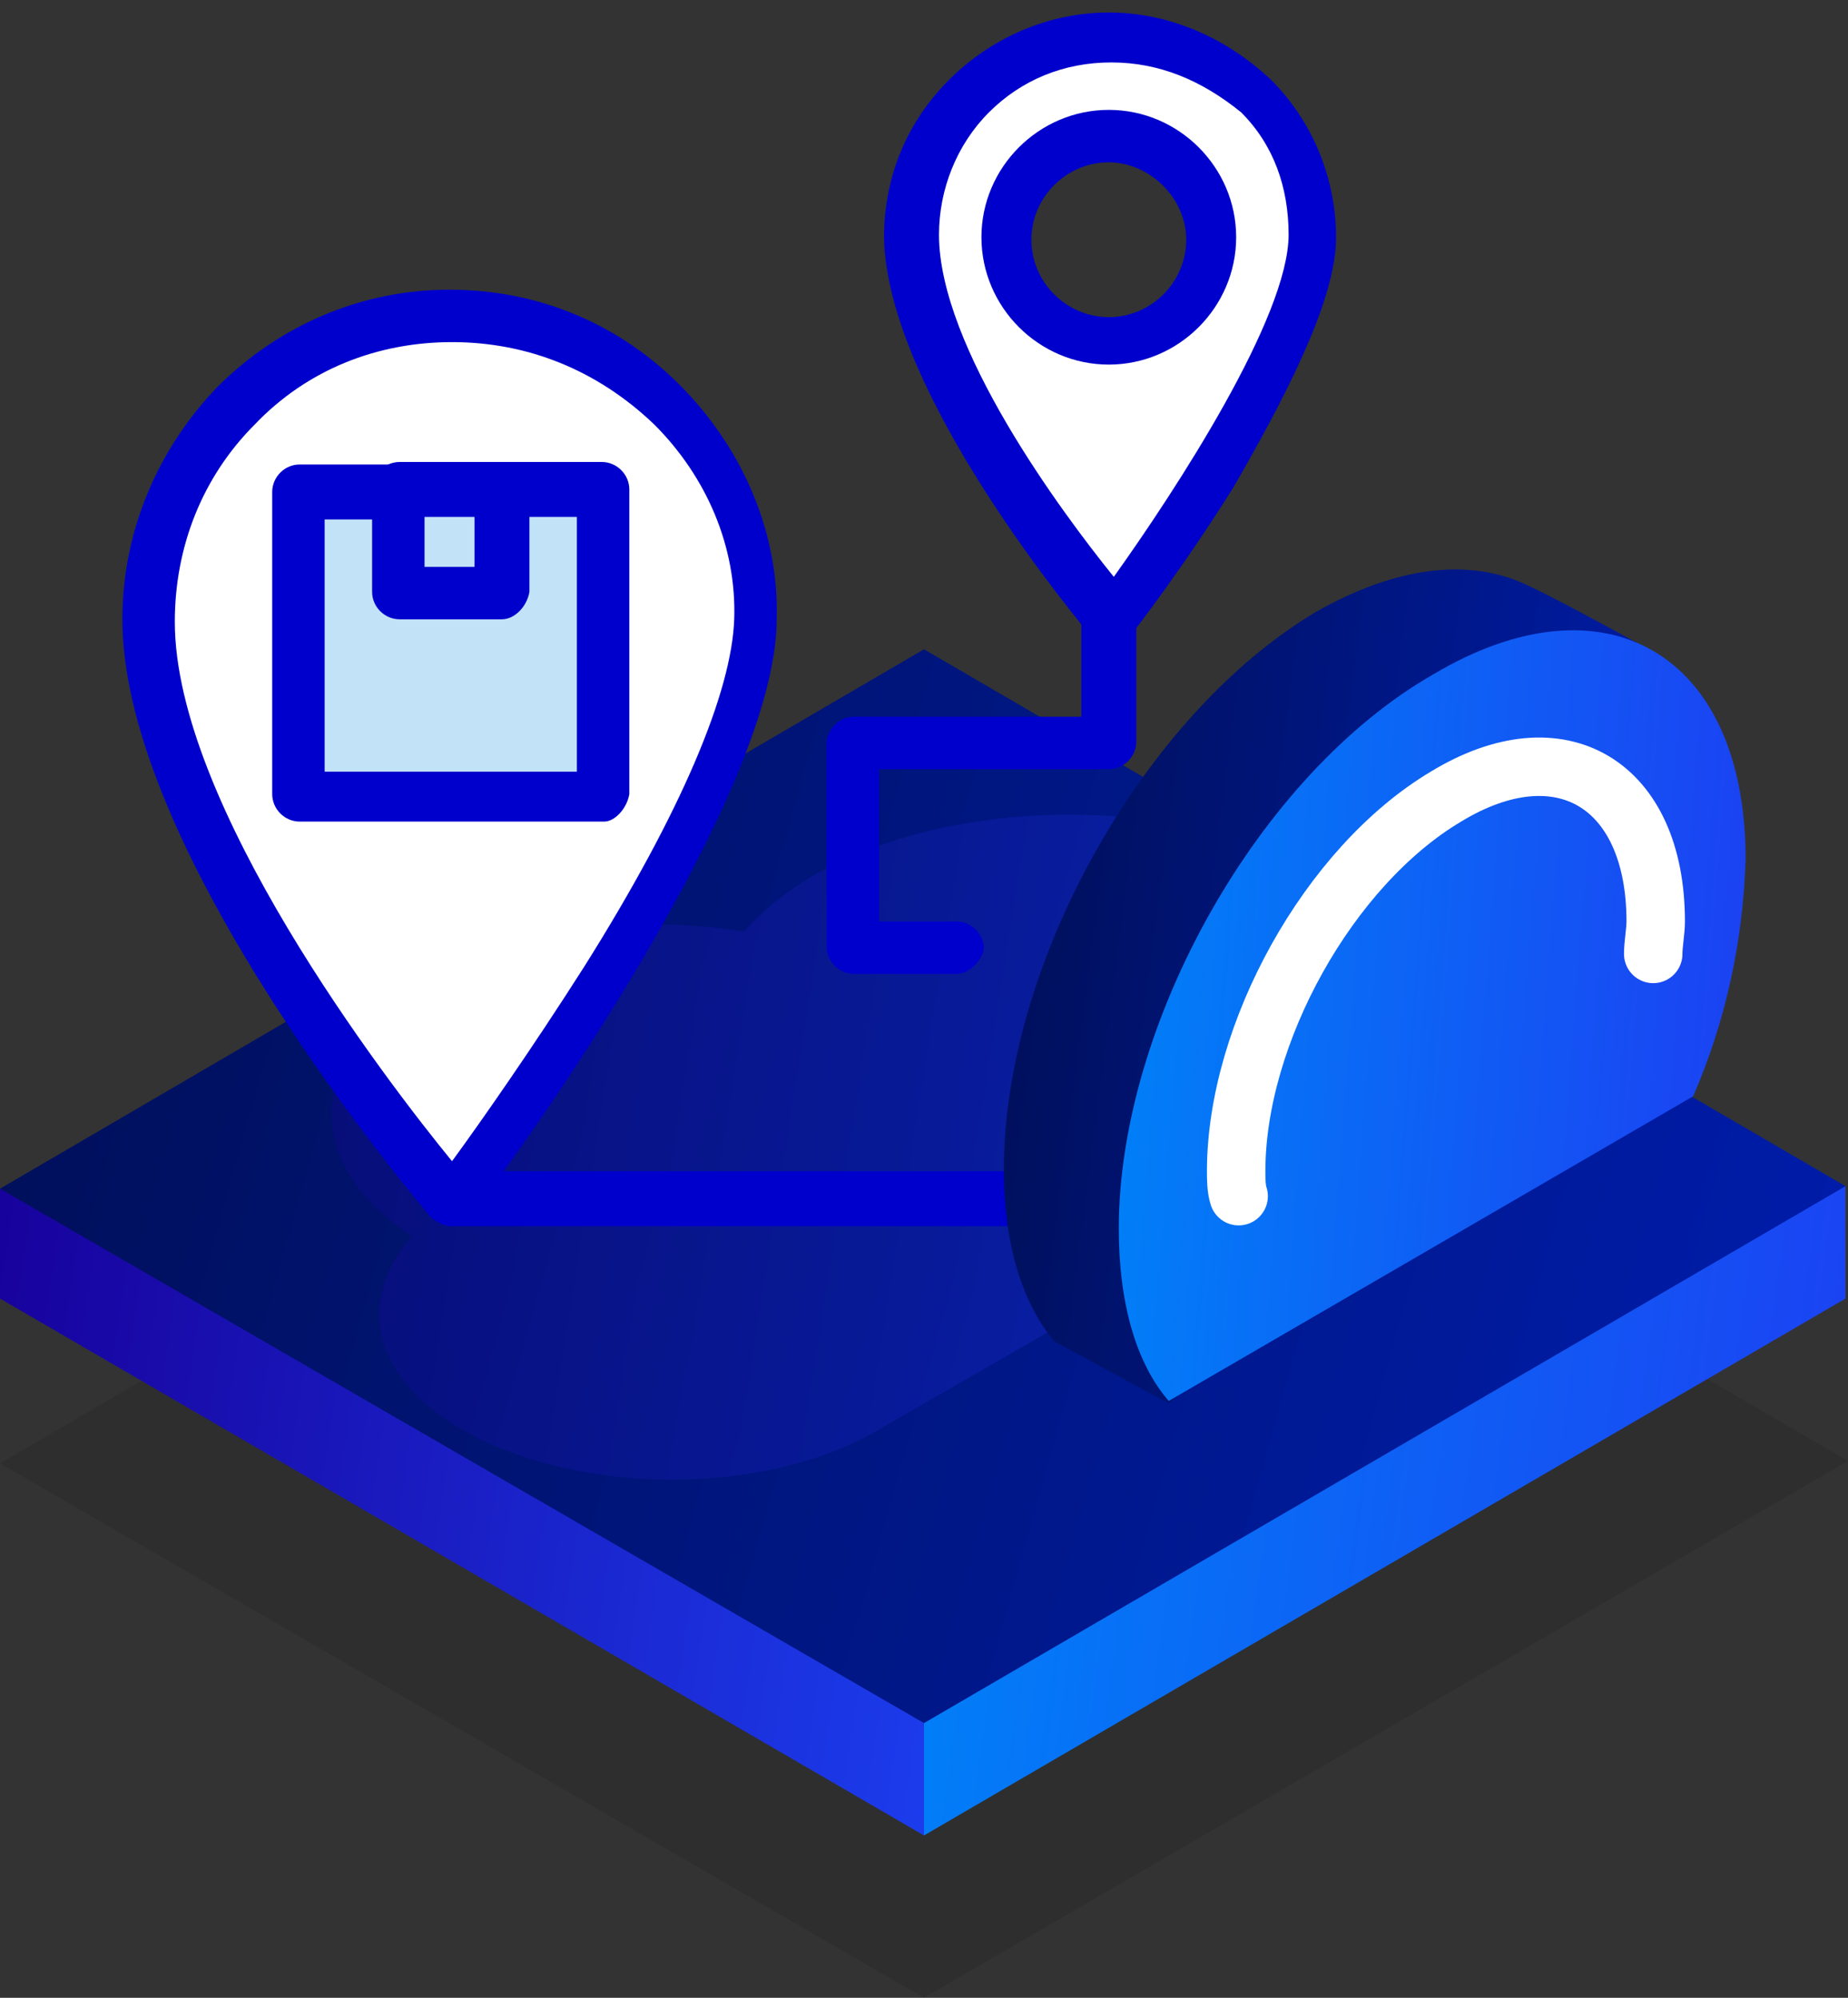 <?xml version="1.0" encoding="utf-8"?>
<!-- Generator: Adobe Illustrator 28.4.1, SVG Export Plug-In . SVG Version: 6.00 Build 0)  -->
<svg version="1.1" id="Layer_1" xmlns="http://www.w3.org/2000/svg" xmlns:xlink="http://www.w3.org/1999/xlink" x="0px" y="0px"
	 viewBox="0 0 74 80" style="enable-background:new 0 0 74 80;" xml:space="preserve">
<rect x="0" y="0" width="74" height="80" fill="#333333" stroke="none"/>
<style type="text/css">
	.st0{fill:none;}
	.st1{opacity:0.1;fill:url(#SVGID_1_);enable-background:new    ;}
	.st2{fill:url(#SVGID_00000097498188321513000480000010568202597135877817_);}
	.st3{fill:url(#SVGID_00000100340845340146735970000001609449936006449549_);}
	.st4{fill:url(#SVGID_00000177473196749093965910000009507002889481844864_);}
	
		.st5{opacity:0.3;fill-rule:evenodd;clip-rule:evenodd;fill:url(#SVGID_00000141417721923480017060000001647514710707628213_);enable-background:new    ;}
	.st6{fill:none;stroke:#FFFFFF;stroke-width:1.46;stroke-linecap:round;stroke-linejoin:round;}
	.st7{fill-rule:evenodd;clip-rule:evenodd;fill:#FFFFFF;}
	.st8{fill:#FFFFFF;}
	.st9{fill:#C2E3F7;}
	.st10{fill:#0000CC;}
	.st11{fill-rule:evenodd;clip-rule:evenodd;fill:url(#SVGID_00000178178317961037659960000002197324080118911110_);}
	.st12{fill-rule:evenodd;clip-rule:evenodd;fill:url(#SVGID_00000010300023421790407730000006870661535399587485_);}
	.st13{fill:none;stroke:#FFFFFF;stroke-width:2.34;stroke-linecap:round;stroke-linejoin:round;}
</style>
<rect class="st0" width="74" height="80"/>
<linearGradient id="SVGID_1_" gradientUnits="userSpaceOnUse" x1="59.746" y1="-679.088" x2="15.21" y2="-646.707" gradientTransform="matrix(1 0 0 -1 0 -604)">
	<stop  offset="0" style="stop-color:#000000"/>
	<stop  offset="1" style="stop-color:#000000"/>
</linearGradient>
<path class="st1" d="M0,58.6L37,80l37-21.5L37,37L0,58.6z"/>
<linearGradient id="SVGID_00000180358645303561568660000006456957335945432209_" gradientUnits="userSpaceOnUse" x1="-1.214" y1="-661.595" x2="41.32" y2="-667.971" gradientTransform="matrix(1 0 0 -1 0 -604)">
	<stop  offset="0" style="stop-color:#18029D"/>
	<stop  offset="1" style="stop-color:#1C40F2"/>
</linearGradient>
<path style="fill:url(#SVGID_00000180358645303561568660000006456957335945432209_);" d="M40.7,65.3L0,47.6V52l37,21.5L40.7,65.3z"
	/>
<linearGradient id="SVGID_00000111900827756795883960000007196145070060667059_" gradientUnits="userSpaceOnUse" x1="35.859" y1="-661.84" x2="74.629" y2="-667.104" gradientTransform="matrix(1 0 0 -1 0 -604)">
	<stop  offset="0" style="stop-color:#0082F8"/>
	<stop  offset="1" style="stop-color:#1C40F2"/>
</linearGradient>
<path style="fill:url(#SVGID_00000111900827756795883960000007196145070060667059_);" d="M73.9,52v-4.5L37,61.9v11.6L73.9,52z"/>
<linearGradient id="SVGID_00000124160174370715023420000007235798709466808207_" gradientUnits="userSpaceOnUse" x1="74.458" y1="-662.054" x2="-1.76" y2="-640.58" gradientTransform="matrix(1 0 0 -1 0 -604)">
	<stop  offset="0" style="stop-color:#001DAC"/>
	<stop  offset="1" style="stop-color:#000F57"/>
</linearGradient>
<path style="fill:url(#SVGID_00000124160174370715023420000007235798709466808207_);" d="M0,47.6L37,69l36.9-21.5L37,26L0,47.6z"/>
<linearGradient id="SVGID_00000005235255899739008160000003807817641069513136_" gradientUnits="userSpaceOnUse" x1="12.017" y1="-646.292" x2="58.01" y2="-653.581" gradientTransform="matrix(1 0 0 -1 0 -604)">
	<stop  offset="0" style="stop-color:#18029D"/>
	<stop  offset="1" style="stop-color:#1C40F2"/>
</linearGradient>
<path style="opacity:0.3;fill-rule:evenodd;clip-rule:evenodd;fill:url(#SVGID_00000005235255899739008160000003807817641069513136_);enable-background:new    ;" d="
	M53.1,47l-0.3,0.1L35.1,57.3c-4.5,2.6-11.9,2.6-16.5,0c-3.7-2.1-4.4-5.2-2.1-7.8c-4.5-2.9-4.3-7.4,0.6-10.3c3.4-2,8.3-2.6,12.7-1.9
	c0.8-0.9,1.7-1.6,2.7-2.2c5.7-3.3,14.9-3.3,20.6,0C58.8,38.5,58.8,43.7,53.1,47z"/>
<path class="st6" d="M58.3,41.9L52.5,45"/>
<path class="st7" d="M58.4,40.2c0.8-0.5,1.4-0.1,1.4,0.8c0,0.5-0.2,1-0.4,1.4s-0.6,0.8-1,1.1C57.6,44,57,43.6,57,42.7
	c0-0.5,0.2-1,0.4-1.4C57.6,40.9,58,40.5,58.4,40.2z"/>
<path class="st8" d="M18.1,12.6c-6.7,0-12.2,5.4-12.2,12.2c0,9.1,12.2,23.3,12.2,23.3s12.1-16,12.2-23.3
	C30.3,18,24.7,12.6,18.1,12.6z"/>
<polygon class="st9" points="24.2,19.7 24.2,31.9 12,31.9 12,19.7 16.1,19.7 16.1,23.8 20.1,23.8 20.1,19.7 "/>
<rect x="16.1" y="19.7" class="st9" width="4.1" height="4.1"/>
<path class="st8" d="M44.5,1.5c4.4,0,8,3.6,8,8c-0.1,4.8-8,15.3-8,15.3s-7.9-9.4-8-15.4C36.5,5.1,40,1.5,44.5,1.5z M48.5,9.6
	c0-2.3-1.8-4.1-4.1-4.1c-2.3,0-4.1,1.8-4.1,4.1c0,2.3,1.8,4.1,4.1,4.1C46.7,13.7,48.5,11.8,48.5,9.6z"/>
<path class="st10" d="M18.1,49.1c-0.3,0-0.6-0.2-0.8-0.3c-0.5-0.6-12.4-14.6-12.4-24c0-3.5,1.4-6.8,3.8-9.3c2.5-2.5,5.8-3.9,9.3-3.9
	c3.6,0,6.9,1.4,9.4,4c2.4,2.5,3.8,5.8,3.7,9.2c0,7.5-11.7,23.3-12.3,23.9C18.6,48.9,18.4,49.1,18.1,49.1L18.1,49.1z M18.1,13.7
	c-3,0-5.8,1.1-7.9,3.3c-2.1,2.1-3.2,4.9-3.2,7.9c0,7.3,8.4,18.3,11.1,21.6c1.1-1.5,3.2-4.5,5.3-7.8c3.9-6.2,5.9-11,6-13.9
	c0.1-2.9-1.1-5.7-3.2-7.8C23.9,14.8,21.1,13.7,18.1,13.7z"/>
<path class="st10" d="M44.5,25.8c-0.3,0-0.6-0.2-0.8-0.3c-0.3-0.4-8.2-9.7-8.3-16c0-2.4,0.9-4.6,2.6-6.3c1.7-1.7,4-2.7,6.4-2.7
	c2.4,0,4.7,1,6.5,2.7c1.7,1.7,2.6,4,2.6,6.3c0,2.2-1.5,5.5-4.1,10c-2,3.2-4,5.8-4.1,5.9C45.1,25.7,44.8,25.7,44.5,25.8
	C44.5,25.7,44.5,25.8,44.5,25.8z M44.5,2.5c-1.9,0-3.6,0.7-4.9,2c-1.3,1.3-2,3.1-2,4.9c0,4.5,4.9,11.1,7,13.7c2.5-3.5,7-10.4,7-13.7
	c0-1.9-0.6-3.6-1.9-4.9C48.1,3.2,46.4,2.5,44.5,2.5z"/>
<path class="st10" d="M44.4,14.6c-2.8,0-5.1-2.3-5.1-5.1s2.3-5.1,5.1-5.1c2.8,0,5.1,2.3,5.1,5.1S47.2,14.6,44.4,14.6z M44.4,6.5
	c-1.7,0-3.1,1.4-3.1,3.1c0,1.7,1.4,3.1,3.1,3.1s3.1-1.4,3.1-3.1C47.5,7.9,46,6.5,44.4,6.5z"/>
<path class="st10" d="M24.2,32.9H12c-0.6,0-1.1-0.5-1.1-1.1V19.7c0-0.6,0.5-1.1,1.1-1.1h4.1c0.6,0,1.1,0.5,1.1,1.1
	c0,0.6-0.5,1.1-1.1,1.1H13v10.1h10.1V20.7H20c-0.6,0-1.1-0.5-1.1-1.1c0-0.6,0.5-1.1,1.1-1.1h4.1c0.6,0,1.1,0.5,1.1,1.1v12.2
	C25.1,32.4,24.6,32.9,24.2,32.9z"/>
<path class="st10" d="M20.1,24.8h-4.1c-0.6,0-1.1-0.5-1.1-1.1v-4.1c0-0.6,0.5-1.1,1.1-1.1h4.1c0.6,0,1.1,0.5,1.1,1.1v4.1
	C21.1,24.3,20.6,24.8,20.1,24.8z M17,22.7h2v-2h-2V22.7z"/>
<path class="st10" d="M38.3,39h-4.1c-0.6,0-1.1-0.5-1.1-1.1v-8.1c0-0.6,0.5-1.1,1.1-1.1h9.1v-4.1c0-0.6,0.5-1.1,1.1-1.1
	s1.1,0.5,1.1,1.1v5.1c0,0.6-0.5,1.1-1.1,1.1h-9.2v6.1h3.1c0.6,0,1.1,0.5,1.1,1.1C39.3,38.5,38.8,39,38.3,39z"/>
<path class="st10" d="M47.4,49.1H18.1c-0.6,0-1.1-0.5-1.1-1.1c0-0.6,0.5-1.1,1.1-1.1h28.4v-8h-2c-0.6,0-1.1-0.5-1.1-1.1
	c0-0.6,0.5-1.1,1.1-1.1h3c0.6,0,1.1,0.5,1.1,1.1V48C48.5,48.6,48,49.1,47.4,49.1z"/>
<g id="Layer_1_21_">
</g>
<linearGradient id="SVGID_00000161627534100072233200000014828021588180838071_" gradientUnits="userSpaceOnUse" x1="67.812" y1="-645.465" x2="38.709" y2="-641.665" gradientTransform="matrix(1 0 0 -1 0 -604)">
	<stop  offset="0" style="stop-color:#001DAC"/>
	<stop  offset="1" style="stop-color:#000F57"/>
</linearGradient>
<path style="fill-rule:evenodd;clip-rule:evenodd;fill:url(#SVGID_00000161627534100072233200000014828021588180838071_);" d="
	M63.1,41.3c1.3-3,2.1-6.2,2.1-9.4c0-1.9,2.5-5,1.2-5.7c-1.5-0.8-4.9-2.7-5.8-3c-2.2-0.8-4.9-0.4-7.9,1.3
	c-6.9,4.1-12.5,14.1-12.5,22.3c0,3,0.7,5.3,2,6.9l4.6,2.5L63.1,41.3z"/>
<linearGradient id="SVGID_00000098180661933238980530000018039403833971418509_" gradientUnits="userSpaceOnUse" x1="43.809" y1="-643.801" x2="70.476" y2="-645.864" gradientTransform="matrix(1 0 0 -1 0 -604)">
	<stop  offset="0" style="stop-color:#0082F8"/>
	<stop  offset="1" style="stop-color:#1C40F2"/>
</linearGradient>
<path style="fill-rule:evenodd;clip-rule:evenodd;fill:url(#SVGID_00000098180661933238980530000018039403833971418509_);" d="
	M67.8,43.9c1.3-3,2-6.2,2.1-9.5c0-8.2-5.6-11.5-12.5-7.4c-7,4-12.6,14-12.6,22.2c0,3,0.7,5.4,2,6.9L67.8,43.9z"/>
<path class="st13" d="M66.2,38.2c0-0.4,0.1-0.9,0.1-1.3c0-5.5-3.8-7.8-8.4-5c-4.7,2.8-8.4,9.5-8.4,15c0,0.3,0,0.7,0.1,1"/>
</svg>

